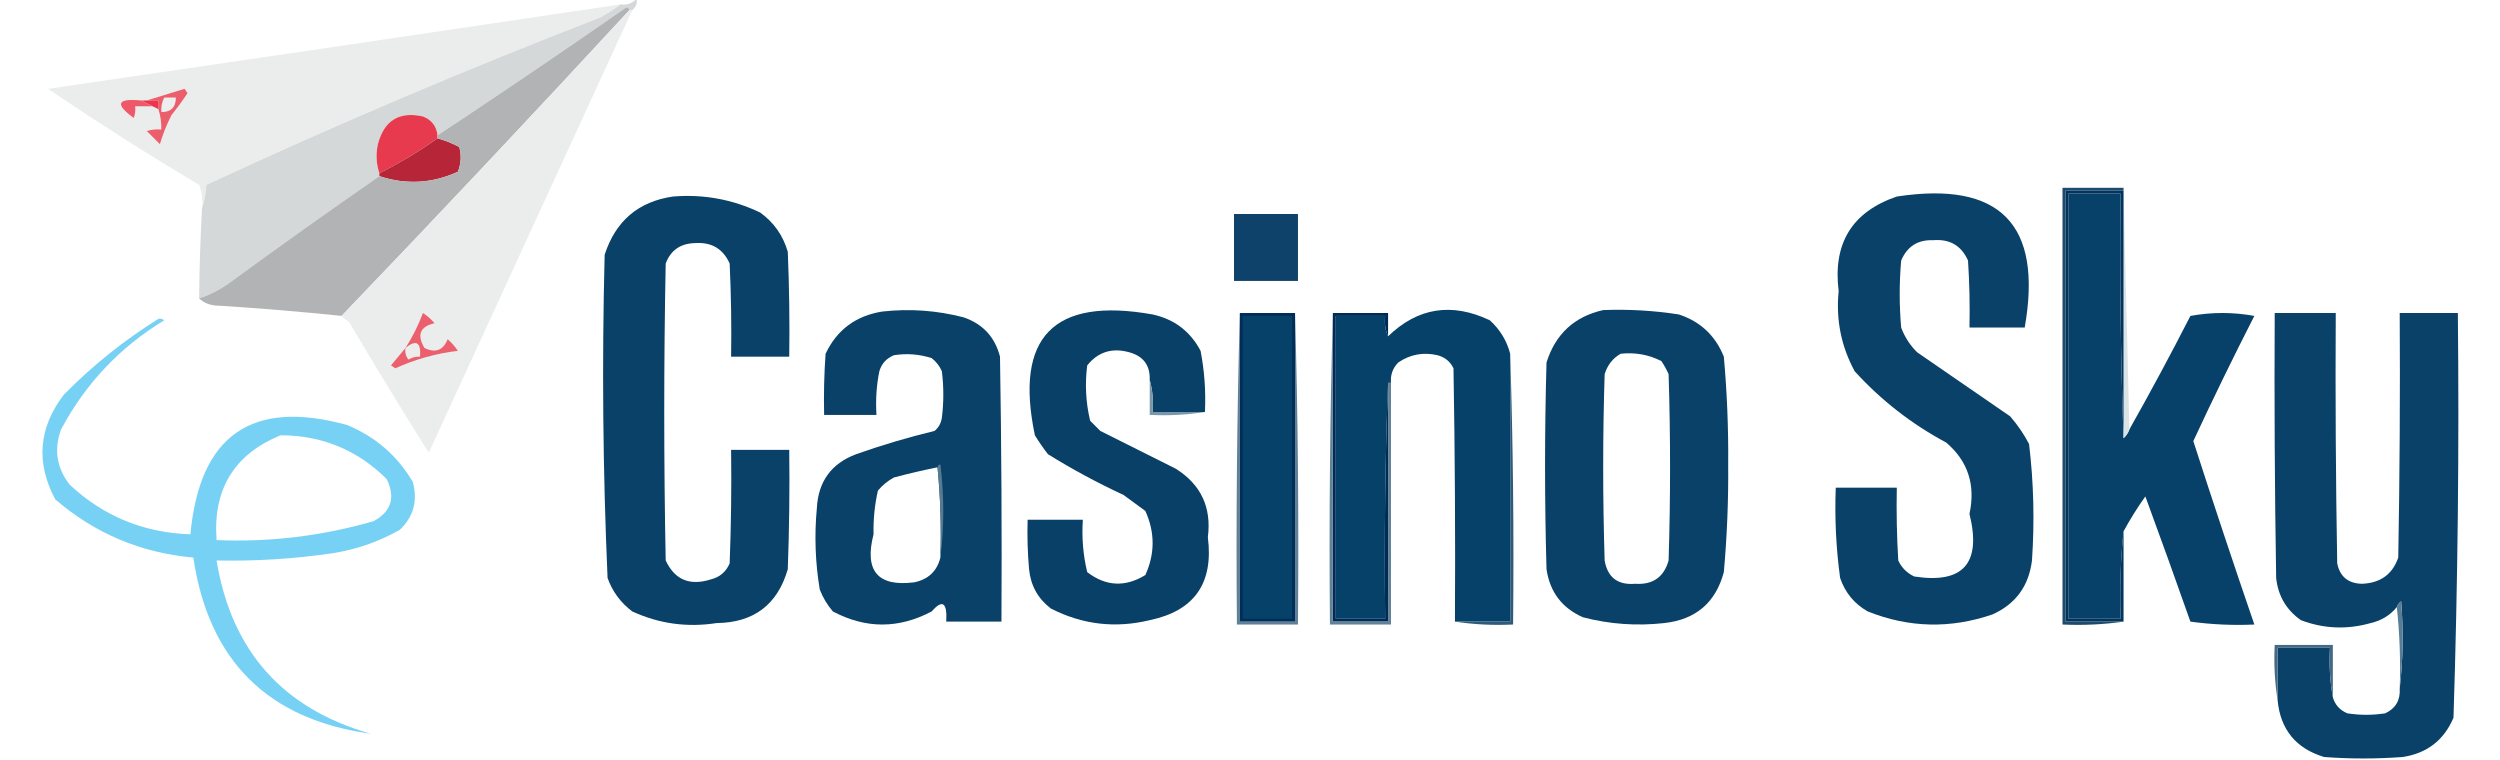 <svg width="2520" height="766" viewBox="0 0 2520 766" fill="none" xmlns="http://www.w3.org/2000/svg">
<g clip-path="url(#clip0_1073_3745)">
<path fill-rule="evenodd" clip-rule="evenodd" d="M625.605 4.398C619.297 9.176 612.46 13.579 605.094 17.605C470.81 69.45 338.46 125.702 208.047 186.36C207.511 194.769 206.046 202.593 203.652 209.839C204.569 201.777 203.593 193.95 200.722 186.36C148.939 155.544 98.149 123.261 48.35 89.51C240.845 61.452 433.262 33.081 625.605 4.398Z" fill="#EBEDEC"/>
<path fill-rule="evenodd" clip-rule="evenodd" d="M159.697 110.06C159.697 107.125 159.697 104.19 159.697 101.255C155.791 101.255 151.883 101.255 147.977 101.255C160.345 97.46 173.042 93.548 186.07 89.516C187.045 90.983 188.024 92.451 189 93.918C184.001 101.466 178.63 108.804 172.884 115.929C168.087 125.371 164.181 135.153 161.163 145.278C156.767 140.876 152.372 136.473 147.977 132.071C152.765 130.621 157.649 130.134 162.628 130.604C162.78 123.551 161.804 116.704 159.697 110.06Z" fill="#EC5E6B"/>
<path fill-rule="evenodd" clip-rule="evenodd" d="M142.117 101.25C144.072 101.25 146.023 101.25 147.978 101.25C151.884 101.25 155.793 101.25 159.699 101.25C159.699 104.185 159.699 107.12 159.699 110.055C157.744 109.077 155.793 108.097 153.838 107.12C149.932 105.162 146.023 103.208 142.117 101.25Z" fill="#ED364D"/>
<path fill-rule="evenodd" clip-rule="evenodd" d="M142.117 101.251C146.023 103.209 149.932 105.164 153.838 107.121C147.978 107.121 142.117 107.121 136.257 107.121C136.717 111.151 136.227 115.066 134.792 118.861C115.496 104.864 117.937 98.994 142.117 101.251Z" fill="#EE5868"/>
<path fill-rule="evenodd" clip-rule="evenodd" d="M165.558 98.32C169.464 98.32 173.373 98.32 177.279 98.32C177.279 108.102 172.394 112.995 162.627 112.995C162.235 107.735 163.211 102.846 165.558 98.32Z" fill="#EDEFEF"/>
<path fill-rule="evenodd" clip-rule="evenodd" d="M637.325 10.271C636.35 10.271 635.371 10.271 634.395 10.271C634.219 8.677 633.244 7.7 631.465 7.336C568.4 51.136 504.911 94.181 441 136.47C440.003 127.152 435.119 120.795 426.349 117.393C402.368 112.04 387.227 121.335 380.93 145.275C378.741 155.324 379.23 165.105 382.395 174.623C382.395 175.601 382.395 176.581 382.395 177.558C333.273 211.55 284.435 246.278 235.883 281.746C225.091 290.175 213.371 296.532 200.721 300.822C200.979 270.467 201.957 240.141 203.651 209.842C206.045 202.595 207.51 194.771 208.046 186.363C338.459 125.705 470.809 69.452 605.093 17.608C612.459 13.581 619.296 9.179 625.604 4.401C632.115 5.346 637.489 3.388 641.721 -1.469C642.6 3.127 641.135 7.039 637.325 10.271Z" fill="#D5D8D9"/>
<path fill-rule="evenodd" clip-rule="evenodd" d="M441 136.474C441 137.451 441 138.431 441 139.408C422.354 152.656 402.819 164.396 382.395 174.627C379.23 165.109 378.741 155.327 380.93 145.278C387.227 121.339 402.367 112.044 426.348 117.397C435.119 120.798 440.003 127.155 441 136.474Z" fill="#E83A4F"/>
<path fill-rule="evenodd" clip-rule="evenodd" d="M440.999 139.406C448.383 141.425 455.709 144.36 462.976 148.211C465.253 156.807 464.763 165.124 461.511 173.157C435.64 184.988 409.268 186.455 382.395 177.56C382.395 176.582 382.395 175.602 382.395 174.625C402.818 164.394 422.354 152.654 440.999 139.406Z" fill="#B62638"/>
<path fill-rule="evenodd" clip-rule="evenodd" d="M634.395 10.271C538.623 114.015 441.926 216.736 344.302 318.432C303.376 314.188 262.352 310.763 221.232 308.16C212.849 308.248 206.01 305.803 200.721 300.823C213.371 296.532 225.091 290.175 235.883 281.746C284.435 246.278 333.273 211.55 382.395 177.558C409.268 186.454 435.64 184.986 461.511 173.156C464.764 165.123 465.253 156.806 462.977 148.21C455.71 144.359 448.384 141.424 441 139.405C441 138.428 441 137.447 441 136.47C504.911 94.182 568.4 51.136 631.465 7.336C633.244 7.7 634.219 8.677 634.395 10.271Z" fill="#B1B3B4"/>
<path fill-rule="evenodd" clip-rule="evenodd" d="M2140.53 441.701C2143.17 439.382 2145.13 436.447 2146.39 432.896C2167.62 395.289 2188.13 357.135 2207.93 318.436C2229.42 314.524 2250.91 314.524 2272.39 318.436C2250.96 360.387 2230.45 402.453 2210.86 444.635C2230.82 506.57 2251.33 568.202 2272.39 629.532C2250.82 630.503 2229.33 629.523 2207.93 626.597C2193.04 584.288 2177.9 542.223 2162.51 500.398C2154.38 511.832 2147.05 523.572 2140.53 535.616C2137.61 562.761 2136.63 592.11 2137.6 623.662C2120.02 623.662 2102.44 623.662 2084.86 623.662C2084.86 480.831 2084.86 338.003 2084.86 195.172C2102.44 195.172 2120.02 195.172 2137.6 195.172C2136.63 277.853 2137.61 360.029 2140.53 441.701Z" fill="#074169"/>
<path fill-rule="evenodd" clip-rule="evenodd" d="M1243.88 215.711C1265.37 215.711 1286.86 215.711 1308.35 215.711C1308.35 238.213 1308.35 260.711 1308.35 283.213C1286.86 283.213 1265.37 283.213 1243.88 283.213C1243.88 260.711 1243.88 238.213 1243.88 215.711Z" fill="#0E426A"/>
<path fill-rule="evenodd" clip-rule="evenodd" d="M634.396 10.273C635.372 10.273 636.35 10.273 637.326 10.273C568.975 158.936 500.601 307.634 432.21 456.373C404.768 412.737 377.907 368.714 351.628 324.304C348.713 322.643 346.272 320.685 344.303 318.434C441.926 216.738 538.624 114.018 634.396 10.273Z" fill="#EBEDEC"/>
<path fill-rule="evenodd" clip-rule="evenodd" d="M1522.26 356.587C1522.26 446.591 1522.26 536.591 1522.26 626.595C1503.7 626.595 1485.14 626.595 1466.58 626.595C1467.07 541.478 1466.58 456.367 1465.12 371.262C1461.87 364.467 1456.49 360.065 1449 358.055C1434.64 354.753 1421.46 357.201 1409.44 365.392C1403.87 371.088 1401.42 377.935 1402.12 385.936C1401.14 385.936 1400.16 385.936 1399.19 385.936C1396.26 461.133 1395.28 540.374 1396.26 623.66C1379.65 623.66 1363.05 623.66 1346.44 623.66C1346.44 521.917 1346.44 420.177 1346.44 318.434C1363.05 318.434 1379.65 318.434 1396.26 318.434C1395.37 325.944 1396.35 332.794 1399.19 338.978C1429.15 310.034 1463.34 304.652 1501.74 322.836C1512.01 332.181 1518.85 343.433 1522.26 356.587Z" fill="#064169"/>
<path fill-rule="evenodd" clip-rule="evenodd" d="M1214.58 415.284C1197 415.284 1179.42 415.284 1161.84 415.284C1162.76 403.924 1161.78 393.161 1158.91 383.001C1159.44 368.359 1152.6 359.067 1138.39 355.12C1121.04 350.262 1106.88 354.665 1095.91 368.327C1093.51 387.116 1094.49 405.702 1098.84 424.089C1102.26 427.514 1105.67 430.936 1109.09 434.361C1134.49 447.078 1159.88 459.798 1185.28 472.514C1210.61 488.533 1221.36 511.525 1217.51 541.484C1223.47 587.863 1203.93 615.745 1158.91 625.127C1124.15 633.527 1090.95 629.615 1059.28 613.388C1046.24 603.418 1038.92 590.211 1037.3 573.767C1035.84 557.165 1035.35 540.533 1035.84 523.874C1054.39 523.874 1072.95 523.874 1091.51 523.874C1090.31 541.839 1091.77 559.448 1095.91 576.702C1114.7 591.103 1134.24 592.081 1154.51 579.637C1164.28 558.116 1164.28 536.591 1154.51 515.07C1147.19 509.69 1139.86 504.308 1132.53 498.928C1106.21 486.725 1080.81 473.028 1056.35 457.84C1051.59 451.735 1047.2 445.379 1043.16 438.763C1022.4 339.767 1061.96 299.169 1161.84 316.966C1183.73 321.788 1199.84 334.018 1210.19 353.652C1214.11 373.979 1215.57 394.523 1214.58 415.284Z" fill="#094068"/>
<path fill-rule="evenodd" clip-rule="evenodd" d="M408.768 350.718C415.772 339.721 421.632 327.982 426.35 315.5C430.689 318.376 434.598 321.801 438.071 325.772C423.408 329.159 419.988 337.473 427.815 350.718C438.909 356.142 446.721 353.207 451.257 341.914C455.221 345.392 458.641 349.307 461.513 353.653C439.58 356.248 418.582 362.117 398.513 371.262C397.047 370.285 395.582 369.305 394.117 368.328C399.055 362.249 403.939 356.38 408.768 350.718Z" fill="#EC606E"/>
<path fill-rule="evenodd" clip-rule="evenodd" d="M408.767 350.716C419.577 341.959 424.462 344.894 423.418 359.521C419.228 359.289 415.319 360.267 411.697 362.456C408.975 358.966 407.999 355.054 408.767 350.716Z" fill="#ECEDEB"/>
<path d="M1616.02 312.56C1641.59 311.565 1666.99 313.032 1692.21 316.962C1713.92 324.029 1729.06 338.216 1737.63 359.518C1740.86 395.599 1742.32 431.794 1742.02 468.107C1742.32 504.42 1740.86 540.616 1737.63 576.697C1729.42 607.399 1709.4 624.518 1677.56 628.058C1649.78 631.169 1622.43 629.211 1595.51 622.188C1574.48 612.846 1562.27 596.704 1558.88 573.763C1556.93 504.303 1556.93 434.846 1558.88 365.387C1567.9 336.696 1586.95 319.087 1616.02 312.56ZM1674.63 363.921C1661.78 357.441 1648.11 354.996 1633.6 356.584C1625.69 361.121 1620.32 367.968 1617.49 377.128C1615.53 439.737 1615.53 502.35 1617.49 564.959C1620.45 582.09 1630.71 589.918 1648.26 588.438C1665.95 589.624 1677.19 581.796 1681.95 564.959C1683.91 502.35 1683.91 439.737 1681.95 377.128C1679.88 372.488 1677.44 368.085 1674.63 363.921Z" fill="#0A4168"/>
<path fill-rule="evenodd" clip-rule="evenodd" d="M1911.98 198.103C2016.24 182.199 2059.22 226.222 2040.91 330.172C2022.35 330.172 2003.79 330.172 1985.23 330.172C1985.72 307.65 1985.23 285.148 1983.77 262.67C1977.13 247.594 1965.41 240.744 1948.6 242.126C1933.13 241.56 1922.38 248.407 1916.37 262.67C1914.42 285.172 1914.42 307.67 1916.37 330.172C1919.88 339.64 1925.25 347.954 1932.49 355.118C1963.75 376.64 1995 398.164 2026.26 419.685C2033.69 428.214 2040.04 437.509 2045.3 447.567C2049.96 486.533 2050.94 525.663 2048.23 564.961C2045.09 590.586 2031.9 608.685 2008.67 619.256C1966.17 633.895 1924.17 632.918 1882.67 616.321C1869.15 608.638 1859.87 597.389 1854.84 582.571C1850.74 552.435 1849.27 522.106 1850.44 491.59C1870.95 491.59 1891.47 491.59 1911.98 491.59C1911.49 516.066 1911.98 540.523 1913.44 564.961C1916.86 572.298 1922.23 577.678 1929.56 581.103C1979.01 588.769 1997.56 567.738 1985.23 518.003C1991.53 488.796 1983.71 464.827 1961.79 446.099C1926.82 427.384 1896.05 403.415 1869.49 374.195C1855.87 349.034 1850.5 322.131 1853.37 293.486C1847.35 245.299 1866.89 213.505 1911.98 198.103Z" fill="#094169"/>
<path fill-rule="evenodd" clip-rule="evenodd" d="M2140.54 189.297C2142.49 270.496 2144.44 351.692 2146.4 432.891C2145.13 436.442 2143.18 439.377 2140.54 441.695C2140.54 358.542 2140.54 275.385 2140.54 192.232C2140.54 191.254 2140.54 190.274 2140.54 189.297Z" fill="#DAE4E7"/>
<path fill-rule="evenodd" clip-rule="evenodd" d="M2295.84 705.837C2295.84 688.228 2295.84 670.619 2295.84 653.01C2313.42 653.01 2331 653.01 2348.58 653.01C2347.64 670.202 2348.61 686.834 2351.51 702.902C2353.72 710.507 2358.61 715.886 2366.16 719.044C2378.86 721.002 2391.56 721.002 2404.26 719.044C2414.77 714.131 2419.66 705.817 2418.91 694.098C2422.3 665.263 2422.79 635.914 2420.37 606.052C2418.27 607.648 2416.81 609.606 2415.98 611.921C2409.24 620.21 2400.45 625.589 2389.61 628.063C2365.69 634.813 2342.25 633.836 2319.28 625.128C2304.56 614.727 2296.26 600.543 2294.37 582.573C2292.91 493.552 2292.42 404.529 2292.91 315.5C2313.42 315.5 2333.93 315.5 2354.44 315.5C2353.95 399.64 2354.44 483.771 2355.91 567.898C2358.67 581.29 2366.97 588.137 2380.82 588.443C2399.4 587.759 2411.61 578.954 2417.44 562.029C2418.91 479.858 2419.4 397.682 2418.91 315.5C2438.44 315.5 2457.98 315.5 2477.51 315.5C2478.93 451.657 2477.47 587.641 2473.12 723.446C2463.51 746.139 2446.42 759.346 2421.84 763.067C2395.47 765.025 2369.09 765.025 2342.72 763.067C2314.25 754.427 2298.63 735.35 2295.84 705.837Z" fill="#094169"/>
<path fill-rule="evenodd" clip-rule="evenodd" d="M1158.91 383C1161.78 393.161 1162.76 403.923 1161.84 415.284C1179.42 415.284 1197 415.284 1214.58 415.284C1196.57 418.189 1178.02 419.166 1158.91 418.218C1158.91 406.479 1158.91 394.739 1158.91 383Z" fill="#7B97A9"/>
<path fill-rule="evenodd" clip-rule="evenodd" d="M2140.53 192.234C2140.53 275.388 2140.53 358.544 2140.53 441.698C2137.61 360.027 2136.63 277.85 2137.6 195.169C2120.02 195.169 2102.44 195.169 2084.86 195.169C2084.86 338 2084.86 480.829 2084.86 623.66C2102.44 623.66 2120.02 623.66 2137.6 623.66C2136.63 592.107 2137.61 562.758 2140.53 535.614C2140.53 565.94 2140.53 596.269 2140.53 626.595C2121 626.595 2101.47 626.595 2081.93 626.595C2081.93 481.809 2081.93 337.02 2081.93 192.234C2101.47 192.234 2121 192.234 2140.53 192.234Z" fill="#02345D"/>
<path fill-rule="evenodd" clip-rule="evenodd" d="M1343.51 315.5C1362.07 315.5 1380.63 315.5 1399.19 315.5C1399.19 323.327 1399.19 331.152 1399.19 338.979C1396.35 332.795 1395.37 325.945 1396.26 318.435C1379.65 318.435 1363.05 318.435 1346.44 318.435C1346.44 420.178 1346.44 521.918 1346.44 623.661C1363.05 623.661 1379.65 623.661 1396.26 623.661C1395.28 540.375 1396.26 461.134 1399.19 385.937C1399.19 466.155 1399.19 546.377 1399.19 626.596C1380.63 626.596 1362.07 626.596 1343.51 626.596C1343.51 522.898 1343.51 419.198 1343.51 315.5Z" fill="#002B56"/>
<path d="M889.327 314.033C917.088 310.922 944.436 312.88 971.374 319.903C990.705 326.545 1002.92 339.752 1008 359.524C1009.47 448.545 1009.96 537.568 1009.47 626.597H953.793C954.933 607.25 950.051 603.829 939.142 616.325C905.872 633.923 872.663 633.922 839.514 616.325C833.858 609.698 829.462 602.361 826.327 594.313C821.776 567.101 820.801 539.71 823.397 512.137C824.807 485.321 837.993 467.222 862.955 457.842C888.926 448.65 915.298 440.823 942.071 434.363C946.153 430.927 948.598 426.524 949.397 421.156C951.352 405.505 951.352 389.85 949.397 374.198C947.097 368.957 943.681 364.554 939.142 360.991C926.656 356.991 913.956 356.014 901.049 358.057C893.492 361.215 888.607 366.594 886.397 374.198C883.505 388.3 882.526 402.975 883.467 418.222H830.723C830.236 397.654 830.722 377.109 832.188 356.589C843.574 332.511 862.621 318.324 889.327 314.033ZM945.003 471.05C930.287 473.999 915.636 477.425 901.049 481.322C894.869 484.671 889.498 489.073 884.933 494.528C881.668 508.883 880.203 523.558 880.537 538.552C871.061 575.484 884.733 591.625 921.561 586.977C935.664 584.097 944.454 575.783 947.933 562.03C948.894 531.173 947.916 500.847 945.003 471.05Z" fill="#094168"/>
<path fill-rule="evenodd" clip-rule="evenodd" d="M1249.75 315.5C1249.75 419.198 1249.75 522.898 1249.75 626.596C1268.3 626.596 1286.86 626.596 1305.42 626.596C1305.42 522.898 1305.42 419.198 1305.42 315.5C1308.34 419.676 1309.32 524.354 1308.35 629.531C1287.84 629.531 1267.33 629.531 1246.81 629.531C1245.84 524.354 1246.82 419.676 1249.75 315.5Z" fill="#608097"/>
<path fill-rule="evenodd" clip-rule="evenodd" d="M1249.74 315.5C1268.3 315.5 1286.86 315.5 1305.42 315.5C1305.42 419.198 1305.42 522.898 1305.42 626.596C1286.86 626.596 1268.3 626.596 1249.74 626.596C1249.74 522.898 1249.74 419.198 1249.74 315.5Z" fill="#002E59"/>
<path fill-rule="evenodd" clip-rule="evenodd" d="M1252.67 318.43C1269.28 318.43 1285.88 318.43 1302.49 318.43C1302.49 420.173 1302.49 521.913 1302.49 623.656C1285.88 623.656 1269.28 623.656 1252.67 623.656C1252.67 521.913 1252.67 420.173 1252.67 318.43Z" fill="#054169"/>
<path fill-rule="evenodd" clip-rule="evenodd" d="M2140.53 189.297C2140.53 190.274 2140.53 191.254 2140.53 192.232C2121 192.232 2101.47 192.232 2081.93 192.232C2081.93 337.017 2081.93 481.806 2081.93 626.592C2101.47 626.592 2121 626.592 2140.53 626.592C2120.57 629.5 2100.06 630.481 2079 629.527C2079 482.783 2079 336.04 2079 189.297C2099.51 189.297 2120.02 189.297 2140.53 189.297Z" fill="#1D4B6D"/>
<path fill-rule="evenodd" clip-rule="evenodd" d="M945 471.044C945.176 469.451 946.152 468.473 947.93 468.109C951.807 499.882 951.807 531.188 947.93 562.025C948.891 531.168 947.913 500.842 945 471.044Z" fill="#587A90"/>
<path fill-rule="evenodd" clip-rule="evenodd" d="M678.348 198.102C709.18 195.584 738.482 200.964 766.255 214.244C780.083 224.19 789.363 237.397 794.092 253.865C795.557 289.068 796.047 324.287 795.557 359.52C776.022 359.52 756.489 359.52 736.953 359.52C737.442 328.199 736.953 296.893 735.488 265.604C728.774 250.657 717.054 243.81 700.325 245.06C685.841 245.444 676.074 252.292 671.023 265.604C669.068 365.39 669.068 465.175 671.023 564.96C680.097 584.424 695.238 590.784 716.441 584.037C725.446 581.868 731.796 576.489 735.488 567.895C736.953 529.754 737.442 491.6 736.953 453.435C756.489 453.435 776.022 453.435 795.557 453.435C796.047 493.558 795.557 533.666 794.092 573.765C783.746 609.532 759.814 627.632 722.302 628.06C692.662 632.671 664.336 628.759 637.325 616.321C625.63 607.548 617.329 596.299 612.418 582.57C607.665 474.065 606.689 365.475 609.488 256.799C620.523 222.729 643.475 203.162 678.348 198.102Z" fill="#094169"/>
<path d="M159.697 321.369C161.863 320.985 163.818 321.475 165.559 322.837C120.823 350.031 86.149 386.717 61.535 432.895C54.169 453.118 57.099 471.708 70.325 488.656C104.48 520.453 145.018 537.082 191.931 538.55C201.219 438.55 253.964 401.864 350.163 428.492C378.648 440.414 400.624 459.49 416.093 485.722C421.247 504.825 416.852 520.967 402.907 534.147C381.874 546.019 359.408 553.846 335.512 557.626C296.648 563.352 257.577 565.799 218.303 564.963C233.279 656.173 285.047 714.38 373.604 739.588C269.88 725.216 210.3 666.028 194.86 562.028C141.958 557.286 95.564 537.719 55.675 503.331C35.935 466.322 38.865 431.104 64.465 397.676C93.471 368.304 125.217 342.87 159.697 321.369ZM282.767 438.764C236.03 457.964 214.542 493.181 218.302 544.418C272.154 546.631 324.898 540.271 376.534 525.342C394.444 515.677 398.84 501.49 389.721 482.786C360.096 453.49 324.443 438.816 282.767 438.764Z" fill="#77D1F4"/>
<path fill-rule="evenodd" clip-rule="evenodd" d="M1522.26 356.586C1525.18 447.065 1526.16 538.046 1525.19 629.528C1505.1 630.479 1485.57 629.502 1466.58 626.594C1485.14 626.594 1503.7 626.594 1522.26 626.594C1522.26 536.59 1522.26 446.589 1522.26 356.586Z" fill="#2F5B7A"/>
<path fill-rule="evenodd" clip-rule="evenodd" d="M1343.51 315.5C1343.51 419.198 1343.51 522.898 1343.51 626.596C1362.07 626.596 1380.63 626.596 1399.19 626.596C1399.19 546.377 1399.19 466.155 1399.19 385.937C1400.16 385.937 1401.14 385.937 1402.12 385.937C1402.12 467.136 1402.12 548.332 1402.12 629.531C1381.61 629.531 1361.09 629.531 1340.58 629.531C1339.61 524.354 1340.59 419.676 1343.51 315.5Z" fill="#628298"/>
<path fill-rule="evenodd" clip-rule="evenodd" d="M2418.91 694.093C2419.86 666.168 2418.89 638.776 2415.98 611.917C2416.81 609.601 2418.27 607.643 2420.37 606.047C2422.79 635.909 2422.3 665.258 2418.91 694.093Z" fill="#577E96"/>
<path fill-rule="evenodd" clip-rule="evenodd" d="M2351.51 702.898C2348.61 686.83 2347.64 670.198 2348.58 653.005C2331 653.005 2313.42 653.005 2295.84 653.005C2295.84 670.614 2295.84 688.224 2295.84 705.833C2292.94 687.798 2291.96 669.212 2292.91 650.07C2312.44 650.07 2331.98 650.07 2351.51 650.07C2351.51 667.68 2351.51 685.289 2351.51 702.898Z" fill="#436984"/>
</g>
<defs>
<clipPath id="clip0_1073_3745">
<rect width="2520" height="766" fill="white"/>
</clipPath>
</defs>
</svg>

